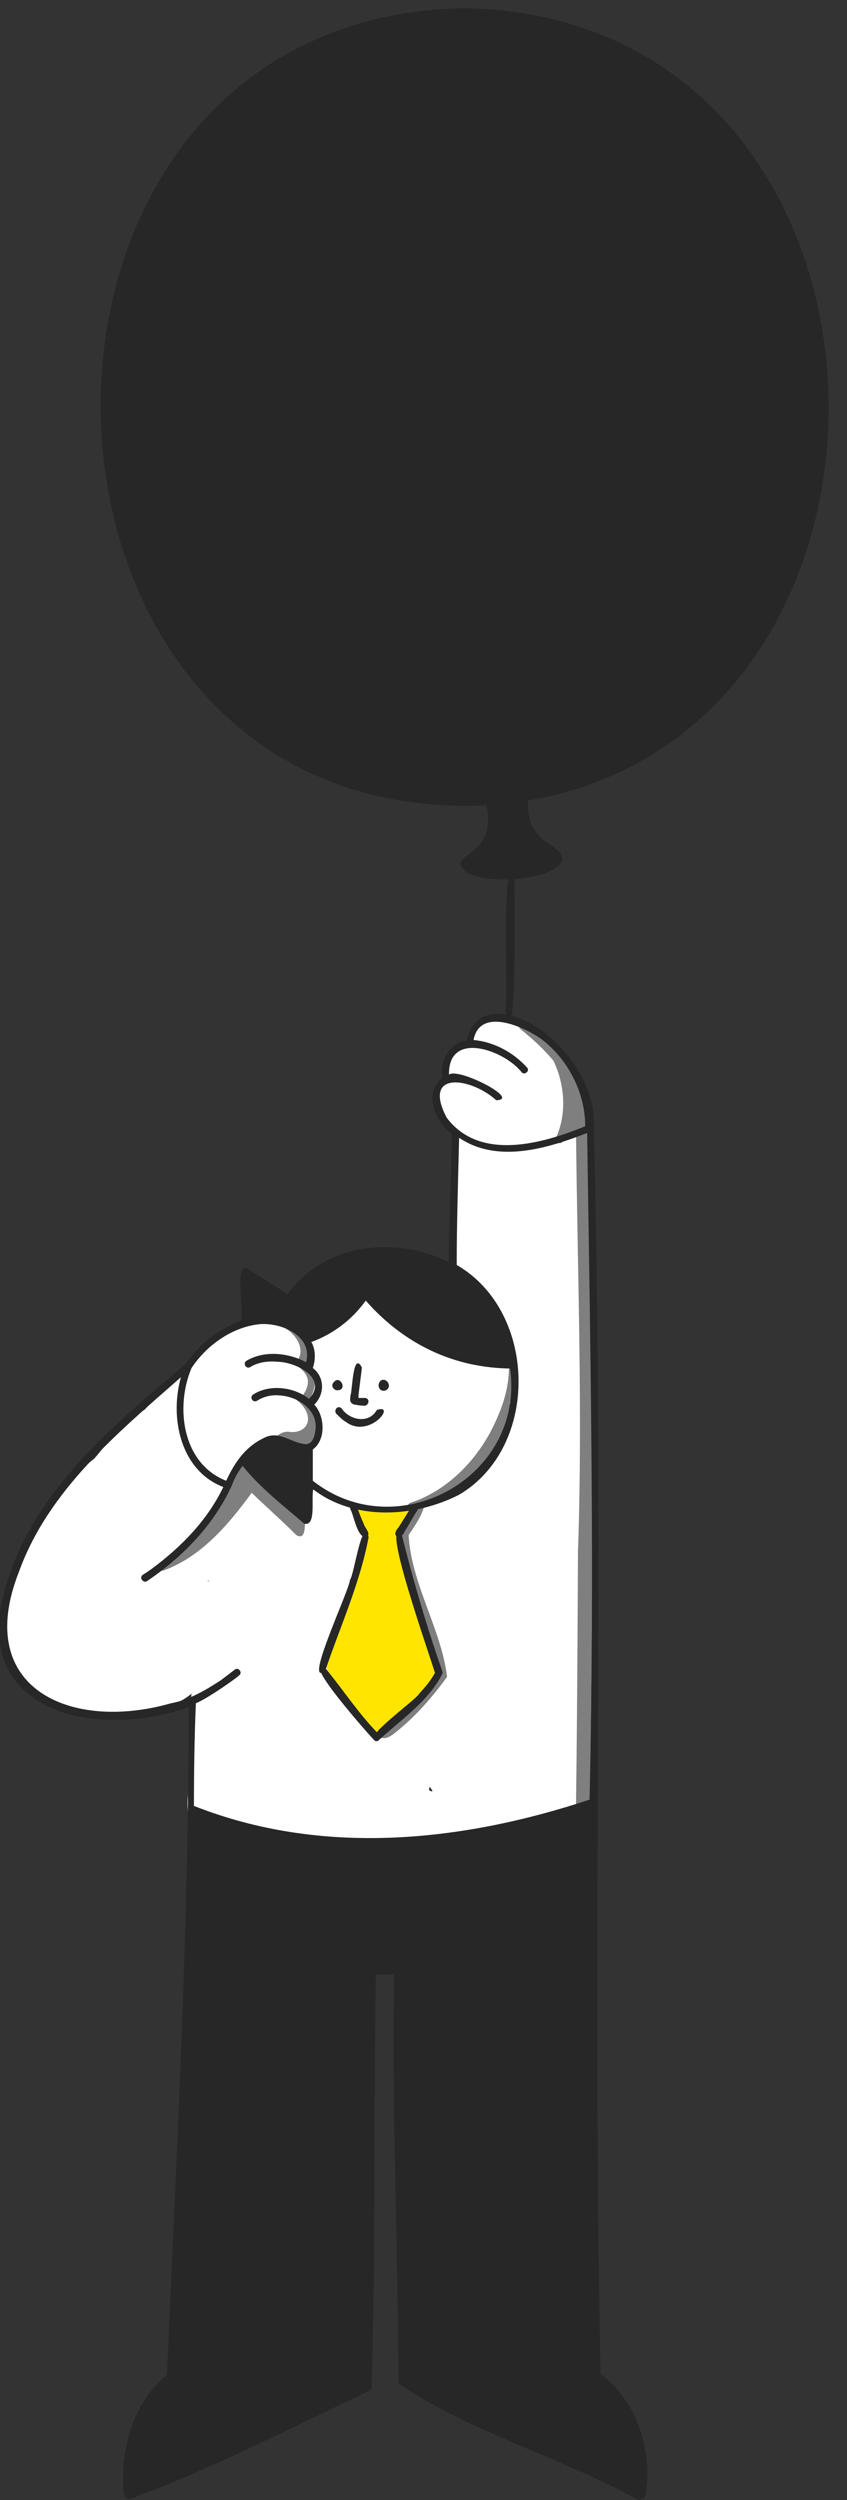 <?xml version="1.0" encoding="utf-8"?>
<!-- Generator: Adobe Illustrator 28.3.0, SVG Export Plug-In . SVG Version: 6.00 Build 0)  -->
<svg version="1.1" id="Layer_1" xmlns="http://www.w3.org/2000/svg" xmlns:xlink="http://www.w3.org/1999/xlink" x="0px" y="0px"
	 viewBox="0 0 176 519" style="enable-background:new 0 0 176 519;" xml:space="preserve">
<rect x="0" y="0" width="176" height="519" fill="#333333" stroke="none"/>
<style type="text/css">
	.st0{fill:#FFFFFF;}
	.st1{fill:#FFE500;}
	.st2{fill:#7F7F7F;}
	.st3{fill:#272727;}
</style>
<g>
	<path class="st0" d="M120.5,232.6c2.4-7-10.2-22.6-18-20.6c-3.3-0.1-4.9,2.7-4.7,5.3c-3.1-0.1-6.4,4-5,7.3
		c-4.7,2.2-1.1,8.1,2.4,10.2c-1.3,9.2,0.7,20.3-1.2,29.2c-9.9-7.8-35.8-4.3-33.5,11.3c-11.4-5.1-21.2,7.4-30.5,17.4
		c-5.2,2-7.1,6.4-10.4,10.1c-13.4,10.3-29.9,42.5-7.9,51c8.9,3,20.2,4,28.1-2.2c-0.5,5.3-1.1,11.4,0.4,15.2
		c-1.2,5-3.5,14.3,4.6,13.5c1.6,2.1,3.6,2.7,5.5,1.9c2,2.4,5.8,1.7,7.4-2.2c1.6,1.2,3.2,1.4,4.7,0.6c2.5,4.1,5.4,6,8.7,3.3
		c2.8,3.3,6.1,2.4,8.7-2.4c2.5,1.5,5.1,2.2,7.2,1.1c2.3,3.8,7.8,4.9,10.1,0.6c2.6,1.6,6.6,0.7,7.5-2.6c1.4,2.3,4.7,2.7,6.9,1.4
		c0.4,5.9,9.7,5.8,9.7-0.3C120.5,332.1,122.5,282,120.5,232.6z M43.3,328c0,0.1,0,0.3,0,0.4c0,0-0.1-0.1-0.1-0.1
		C43.2,328.3,43.2,328.1,43.3,328z M89.1,371.6c0.1-0.2,0.1-0.5,0.2-0.7c0.2,0.3,0.4,0.6,0.6,0.9c-0.1,0-0.2,0.1-0.3,0.1
		C89.5,371.8,89.3,371.7,89.1,371.6z"/>
	<path class="st1" d="M89.9,343.3c-2.6-8.2-6-16.4-7.5-24.8c1-0.5,1.8-1.3,1.7-2.3c0.2-0.1,0.4-0.1,0.6-0.2l-0.1-0.1
		c1.7-1,0.2-3.5-1.5-2.6c-2.2,1-4.9,0.8-7-0.3c-1.3-0.7-2.9,0.7-2.1,2.1c0.8,1.6,2.9,3,1.9,4.9c-0.3,10.2-10.1,19.2-7.6,29
		c2.2,3.9,6.5,6,8.7,9.9c2.2,2.1,3.6-1.5,5.6-2.9C86,352.6,92.4,349,89.9,343.3z M76.4,346.4C76.4,346.4,76.4,346.4,76.4,346.4
		C76.4,346.4,76.4,346.4,76.4,346.4C76.4,346.4,76.4,346.4,76.4,346.4C76.3,346.4,76.4,346.4,76.4,346.4z"/>
	<g>
		<path class="st2" d="M123.1,278.5c-0.8-14.6-0.6-29.2-0.9-43.7c1.2-4.8-2.2-10.3-4.5-14.6h0c-0.2-0.2-0.4-0.3-0.5-0.3
			c-2.2-3-4.5-6.2-8.1-7.5l0,0h0c-0.7-0.6-1.7,0.6-1,1.2c2.5,2,4.9,4.2,6.9,6.6c2.3,4.8,2.8,10.7,0.7,15.6c-1,1.2,1,2.3,1.4,0.8
			c0.6,0.1,1.1-0.2,1.7-0.4c0.3,0.1,0.7,0,0.9-0.3c0.3,28.7,1.4,57.4,0.4,86.2c-0.1,19.6-0.2,39.3-0.5,58.9c0,0.8,0.9,1,1.3,0.6
			c0,0.4,0,0.9,0,1.3c0,1.1,1.6,1,1.6,0c0-1.3,0-3,0-4.3C123.1,345.3,123.2,311.9,123.1,278.5z"/>
		<path class="st2" d="M107.2,282.4c0.1-1-1.5-1-1.5-0.1c0.3,4-0.6,7.9-2.2,11.6c-3,7.3-8.5,13.8-15.7,17.1c-0.8,0.4-1.8,0.7-2.6,1
			c-1.4,0.9,0.2,2.1,1.3,1.2c-0.1,1.8-5.6,6.5-2.9,7.1c1.6,11.2,5.6,17.1,7.9,27.3c-3.3,4.4-6.9,8.7-11.6,11.6c-2-1.9-2,3.9,2.1,0.6
			c4.2-3.3,7.8-7.4,10.9-11.7l0,0c-1.2-9.9-7.4-19.2-8-29.4c1.2-1.8,2.4-3.5,3.1-5.5l0,0c0.1-0.3,0.1-0.5-0.1-0.7
			c1.1-0.5,2.2-1.1,3.3-1.7c4.6,0,11-8.6,13.2-12.6c0.1-1.6,2.8-6.1,1.5-6.9C106.9,288.5,107.3,285.4,107.2,282.4z"/>
		<path class="st2" d="M106.5,292.4C106.5,292.5,106.5,292.5,106.5,292.4L106.5,292.4z"/>
		<path class="st2" d="M65.8,294.7c-0.1-0.2-0.2-0.4-0.4-0.5c-0.1-1.2-0.6-2.3-1.4-3.3c1.8-2.4,2-5.5,0.1-7.5
			c0.4-0.4,0.4-1.2-0.3-1.4c0.9-2.7-1.1-6-3.5-7.4h0c-0.8-0.5-1.6,0.8-0.8,1.3c2,1.2,3.8,4,2.5,6.2c-2.6,1.5,4.6,2.3,0.9,7.6
			c0,0-0.1,0-0.1-0.1v0c-1-0.7-1.8,0.9-0.7,1.4c0.4,0.4,0.9,0.9,1.2,1.4c1.9,3-0.3,5.4-3.5,4.8c-2.2,0.1-3.4,1.9-3.6,3.9
			c-0.6,1.9,1.5,2.7,1.5,0.6c0.1-0.9,0.2-1.9,0.9-2.4c0.2,0.7,1.1,0.4,1.6,0.5c-0.5,1.3,1.4,1.4,2.3,0.7
			C65.5,300.5,66.7,297,65.8,294.7L65.8,294.7z"/>
		<path class="st2" d="M62,314.9c-3.1-3-6.6-5.4-9.5-8.6c0.1-0.2,0.3-0.4,0.4-0.7l0,0c0.3-0.5,0-0.9-0.4-1.1
			c0.1-0.2,0.1-0.3,0.2-0.5l0,0c0.1-0.2,0.1-0.5,0-0.6c1-2-1.5-1.4-2.3-0.4c-3.3,4.2-4.9,9.5-8.5,13.6h0c-0.1,0.4,0.1,0.7,0.3,0.9
			c-2.4,2.7-6.1,4.3-8.4,6.9c-1.2,0.2-0.9,2,0.3,1.6c0,0,1-0.4,1-0.4c7.3-3.1,12.6-9.4,17.2-15.7c3.1,3,6.3,5.8,9.3,8.8l0,0
			c2.1,1.2,1.7-2.5,1.8-3.7h0C63.6,314.1,62.1,313.9,62,314.9z"/>
	</g>
	<path class="st3" d="M75.2,283.9c-0.2,1.8-0.5,3.9-0.7,5.7c0.1,2.6-2.3,2.3-1.6-0.2C73.2,288.3,73.4,280.4,75.2,283.9z"/>
	<path class="st3" d="M73.8,290c0.6,0.3,1.3,0.2,2,0.2c1.3,0.1,0.8,1.9-0.4,1.6c-0.5,0-1.1-0.1-1.6-0.2
		C72.4,291.5,72.4,289.5,73.8,290L73.8,290z"/>
	<path class="st3" d="M69.2,287.2c1.3-2.3,3.4,1.7,0.6,1.4c-2-1,0.6-3.2,0.9-1c-0.9-1.7-1.5,1.4-0.1,0.1
		C70.3,288.6,68.9,288.1,69.2,287.2L69.2,287.2z"/>
	<path class="st3" d="M71,292.4c1.7,2.5,5.7,3.2,7.3,0.3c4.2-1.4-1.5,6.1-6.4,2.5c-0.7-0.4-1.3-1-1.8-1.5
		C69.1,293,70.1,291.5,71,292.4L71,292.4z"/>
	<path class="st3" d="M78.9,287.6c-0.4-1.2,1.1-1.6,1.7-0.6c0.7,1-0.4,2.1-1.4,1.6c-0.8-0.5-0.7-1.9,0.3-2.1c2-0.2,1.2,3-0.2,1.4
		c0.1,0.1,0.4,0.2,0.6,0.2c1.3-0.5-0.8-1.4-0.4-0.1l0,0c0.4,0.2,1-0.3,0.9-0.7C80.6,288.1,79.2,288.6,78.9,287.6z"/>
	<path class="st3" d="M64.1,272.5c-0.5,1.4,0.7,5.5-1,5.8c-1.4-0.2-0.4-2.4-0.6-3.3c0-0.8,0.1-1.8,0.1-2.6
		C62.6,271.4,64.2,271.5,64.1,272.5L64.1,272.5z"/>
	<path class="st3" d="M86.7,313.6c-0.9,1.3-1.7,2.9-2.6,4.3c-0.9,2.2-3,1-1.3-0.8c0.9-1.4,1.8-2.9,2.7-4.3
		C86,311.9,87.3,312.8,86.7,313.6z"/>
	<path class="st3" d="M74.2,312.8c0.4,1.2,0.9,2.5,1.4,3.6c0.2,0.8,1.6,2,0.6,2.7c-2,0.3-2.6-4.4-3.4-5.8
		C72.4,312.3,73.9,311.9,74.2,312.8L74.2,312.8z"/>
	<path class="st3" d="M83.5,318.7c2.2,8.7,4.7,17.4,7.6,25.9c0.2,0.6,0.6,1.7,0.8,2.3c0.4,1-1.2,1.5-1.5,0.5
		C90,345.6,78.8,314.2,83.5,318.7L83.5,318.7z"/>
	<path class="st3" d="M76.6,319.1c-1.8,9.6-5.9,18.5-9,27.7c-4.8,3.9,5.2-17.1,5.1-18.8C73.6,327,75.2,314.7,76.6,319.1L76.6,319.1z
		"/>
	<path class="st3" d="M91.7,347.9c-2.7,5-7.5,8.5-11.7,12.2c0,0-1,0.9-1,0.9c-5.3,0.9,7.5-8.1,8.1-9.4c1.2-1.3,2.5-2.8,3.3-4.4
		C90.8,346.3,92.2,347,91.7,347.9L91.7,347.9z"/>
	<path class="st3" d="M67.6,346.3c3.8,4.6,7,9.6,11.2,13.8c0.7,0.7-0.4,1.9-1.1,1.1C77,360.5,62.4,344.1,67.6,346.3L67.6,346.3z"/>
	<path class="st3" d="M121.7,375.4C121.7,375.4,121.7,375.4,121.7,375.4L121.7,375.4z"/>
	<g>
		<path class="st3" d="M109.6,166.2C109.6,166.2,109.6,166.2,109.6,166.2L109.6,166.2z"/>
		<path class="st3" d="M96.5,1.7C-7.2,3.7-2.8,171.8,101.1,167.2c2.4,11.2-9.2,9.9-4.1,13.9c3.7,2.5,17.6,1.9,19.8-2.4
			c0.5-3.9-7.5-2.8-7.1-12.5C197.2,151.2,192.8,3.5,96.5,1.7z"/>
	</g>
	<path class="st3" d="M106.1,181.9c0,9.7-0.1,19.5-0.4,29.3L106.1,181.9z"/>
	<path class="st3" d="M106.9,181.9c-0.1,1.4,0.7,38.8-1.9,28C105.8,208,104,175.8,106.9,181.9L106.9,181.9z"/>
	<path class="st3" d="M124.8,492.8c-1.8-86.1,0.8-172.2-1.4-258.3l0,0c1.1-17.4-23.2-32.5-26.4-18.6l0,0c0,0,0,0,0,0.1
		c-3.6,0.4-5.6,4.2-5.1,7.8c-4,3-1.5,9.1,2,11.6c-0.2,8.9-0.5,17.7-0.7,26.6c-11.1-5.6-25.9-3.8-33.5,6.7c-2.7-1.9-5.6-3.6-8.3-5.4
		c-2.8-1.1-0.5,9.1-1.4,11c-4.6,1.5-8.8,5-11.4,8.8l0,0c0,0,0,0.1-0.1,0.1c-14.8,12.6-31.3,26.1-37.1,45.5
		c-8.5,26.3,17.8,32.8,37.8,25.7c0,46.3-2.5,92.4-4.5,138.6c-7.1,5.8-9.8,15.6-9,24.5c0,0.3,0.1,0.4,0.3,0.5c0.4,1.9,3-0.3,4.2-0.4
		c15.9-6.2,31.2-14,46.6-21.3l0-0.1c0.3-0.1,0.4-0.4,0.4-0.6c0.9-28.4,0.4-57.2,0.9-85.7c1.3,0,2.5,0,3.8,0
		c-0.5,28.3,0.8,56.6,0.9,84.9c14.9,10.1,33.7,15.3,49.7,24.1c0.4,0.2,0.7,0,0.9-0.2c0.9,0.1,0.8-1.2,0.9-1.8
		C135.4,508,132.1,498.3,124.8,492.8z M92.8,232c-5.2-10,5.3-8.2,10.3-3.6c5.3-0.1-8-6.9-9.8-5.3c-0.2-9.3,11.5-5.1,15.1-0.5l0,0
		c0.6,0.7,1.8-0.3,1.1-1c-2.8-3.1-6.8-5.3-11.1-5.7c1.3-6.9,10.5-2.8,14.2-0.1c5.5,4.2,9,11.1,9,18C112.6,237.5,99.6,241.1,92.8,232
		z M76,270c5.6,6.4,15.3,13.9,30,14.1c3.1,22.6-23.5,37.1-41,23.3c0-2.2,0-4.4,0-6.5c2.8-2,2.5-7,0.3-9.3c2.3-2.3,2.1-5.8-0.3-7.6
		c0.6-1.8,0.6-3.8-0.3-5.4C70.1,276.6,73.7,273.2,76,270z M39.8,284c3.1-4.7,8.4-8.5,14.1-9.1c4.5-0.4,11.2,2.4,9.7,7.9
		c-3.7-2-8.7-2.5-12.4-0.3l0,0c-0.8,0.5-0.1,1.8,0.8,1.3c1.6-1,3.7-1.3,5.6-1.1c3.8,0,10.7,3.4,6.6,7.7c-3.1-2.5-8.2-3.1-11.6-0.9h0
		c-0.8,0.5-0.1,1.8,0.8,1.3c1.4-0.9,3.1-1.3,4.8-1.1c3.5,0.2,7.5,2.7,7.4,6.6c-0.1,1.3-0.4,3.5-2.1,3.5c-2.8-0.2-5.3-2.7-8.2-1.5
		c-4.1,1.8-6.4,5-8.3,9.1C37.8,303.8,36.4,292,39.8,284z M122.5,373.6c-26.6,8.8-55.6,11.8-82.2,1.3c0-7.1,0.1-14.2,0.4-21.3
		c2.8-1.2,8.5-5.3,9-5.8h0c0.8-0.6-0.2-1.8-0.9-1.2c-0.9,0.7-2,1.5-2.9,2.2c-3.2,2.1-6.6,4.1-10.4,4.8c-20.7,5.9-41.1-3-31.6-27.2
		c6.1-17,20.5-28.9,33.7-40.5c-2.4,8.4-0.1,19.4,8.8,22.8c-3.3,6.9-8.8,12.5-14.9,17c-0.4,0.3-1.3,0.9-1.8,1.2
		c-0.9,0.6,0.1,1.9,0.9,1.3c7.4-5,13.9-11.7,17.6-19.9h0c0.5-1.4,1.3-2.8,2.2-4c3.7,4.6,8.4,8.2,12.8,12l0,0
		c2.6,0.7,1.4-5.4,1.9-7.1c8.6,6.6,21.1,5.8,30.3,1.1c16.8-9.9,16.3-38-0.5-47.7c0-8.8,0.3-17.6,0.5-26.4c8,5.4,18.4,2.2,26.6-1
		C122.7,281.5,123.6,327.6,122.5,373.6z"/>
</g>
</svg>
